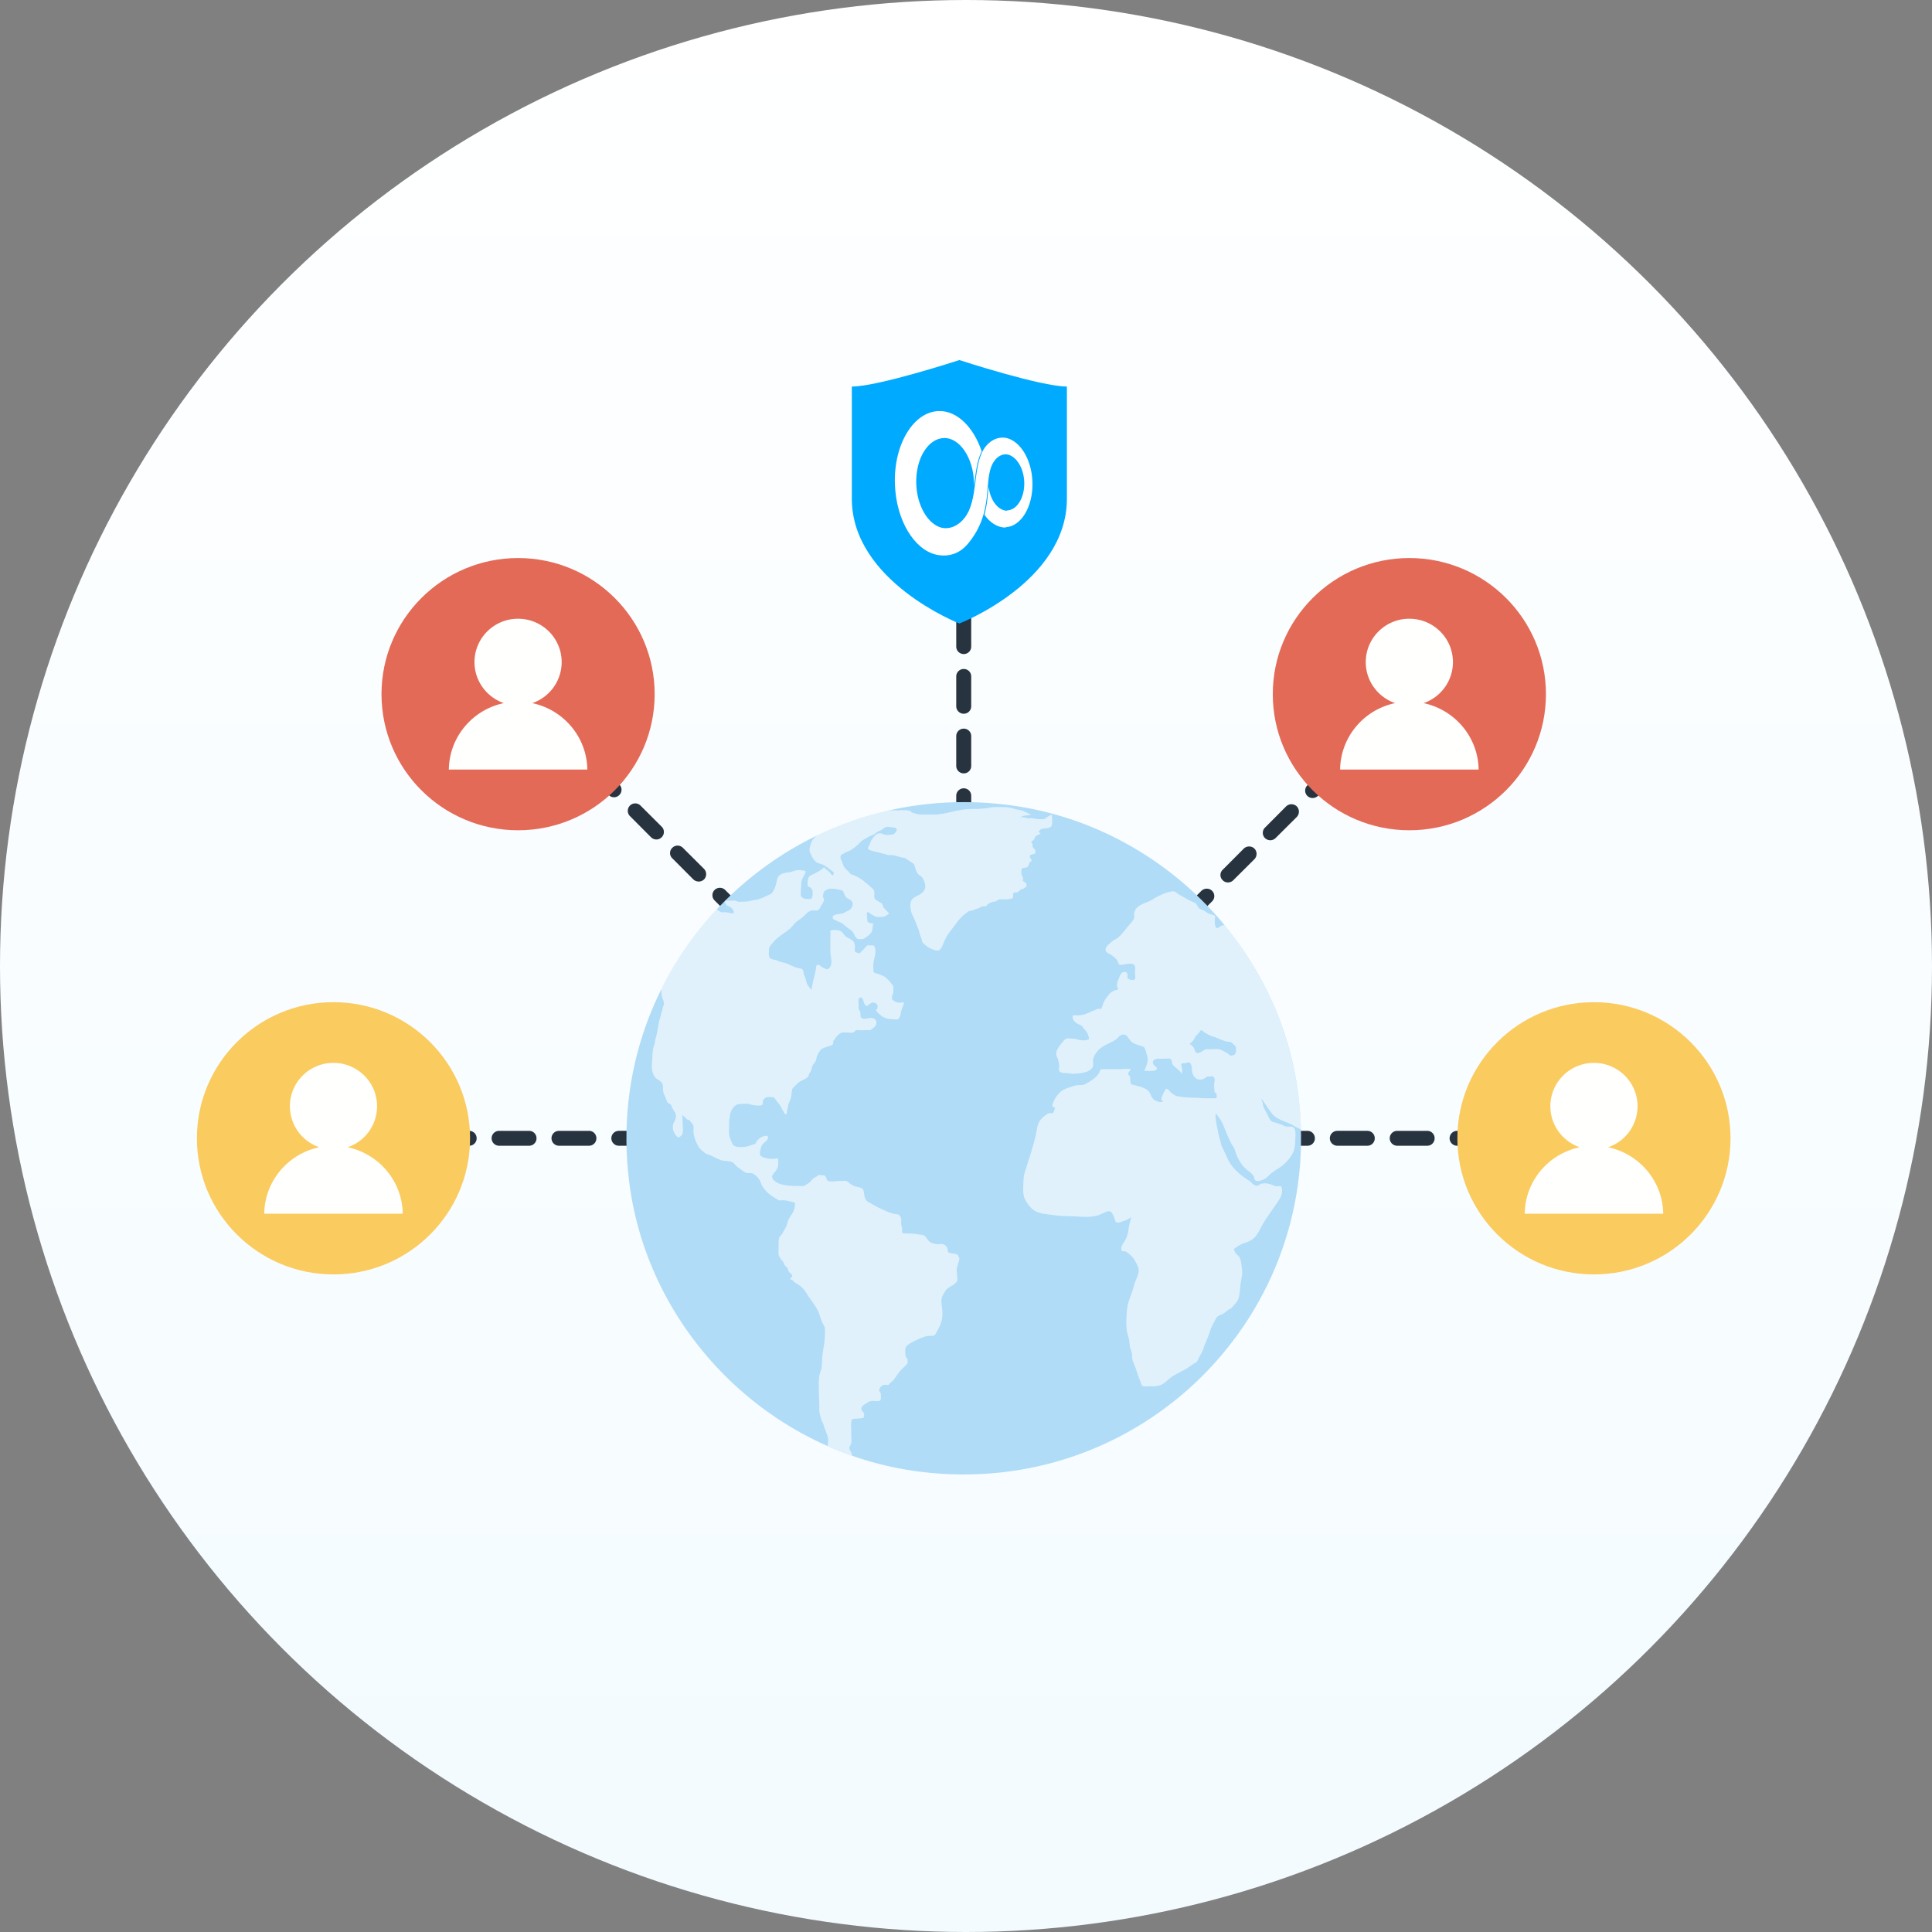 <svg width="220" height="220" version="1.1" xmlns="http://www.w3.org/2000/svg"><rect width="100%" height="100%" fill="#808080" stroke="none"/><defs><linearGradient x1="50%" y1="0%" x2="50%" y2="100%" id="linearGradient-1"><stop stop-color="#FFF" offset="0%"/><stop stop-color="#F3FBFF" offset="100%"/></linearGradient></defs><g id="Run-on-Startup-and-Kill-Switch" stroke="none" stroke-width="1" fill="none" fill-rule="evenodd"><circle id="Oval-79" fill="url(#linearGradient-1)" cx="110" cy="110" r="110"/><g id="Group-17" transform="translate(22 40)"><g id="Group-3" transform="translate(0 22)"><path d="M40.186 21.414a.818.818 0 010-1.19.847.847 0 011.21 0l2.3 2.293a.84.84 0 010 1.206.802.802 0 01-.597.257.8.8 0 01-.596-.257l-2.317-2.31" id="Fill-562" fill="#27333F"/><path d="M32.276 67.62a.842.842 0 01-.852.848h-3.41a.853.853 0 01-.85-.849.85.85 0 01.85-.848h3.41c.477 0 .852.372.852.848" id="Fill-563" fill="#27333F"/><path d="M39.094 67.62a.842.842 0 01-.852.848h-3.41a.853.853 0 01-.851-.849c0-.476.392-.848.852-.848h3.41a.84.84 0 01.85.848" id="Fill-564" fill="#27333F"/><path d="M45.06 66.77a.84.84 0 01.852.85.842.842 0 01-.852.848h-3.41a.854.854 0 01-.851-.849c0-.476.393-.848.851-.848h3.41" id="Fill-566" fill="#27333F"/><path d="M53.343 32.133a.838.838 0 010 1.206.823.823 0 01-.596.254.868.868 0 01-.614-.254l-2.403-2.412a.85.85 0 010-1.19.847.847 0 011.21 0l2.403 2.396" id="Fill-568" fill="#27333F"/><path d="M25.458 67.62a.842.842 0 01-.851.848h-3.274a.853.853 0 01-.851-.849c0-.476.391-.848.851-.848h3.274a.84.84 0 01.851.848" id="Fill-569" fill="#27333F"/><path d="M48.47 66.77h3.408c.478 0 .853.373.853.85a.843.843 0 01-.853.848h-3.409a.854.854 0 01-.853-.849c0-.476.393-.848.853-.848" id="Fill-570" fill="#27333F"/><path d="M54.554 35.734a.82.82 0 010-1.19.847.847 0 011.21 0l2.403 2.396a.87.87 0 010 1.206.918.918 0 01-.596.238.933.933 0 01-.614-.238l-2.403-2.412" id="Fill-573" fill="#27333F"/><path d="M58.695 68.468h-3.408a.854.854 0 01-.853-.849c0-.476.393-.848.853-.848h3.408c.478 0 .853.372.853.848a.843.843 0 01-.853.85" id="Fill-574" fill="#27333F"/><path d="M59.378 40.542a.84.84 0 010-1.206.857.857 0 011.193 0l2.42 2.412a.85.85 0 01-.612 1.444.862.862 0 01-.598-.255l-2.403-2.395" id="Fill-575" fill="#27333F"/><path d="M62.105 66.77h3.41c.476 0 .851.373.851.85a.842.842 0 01-.852.848h-3.41a.853.853 0 01-.85-.849.85.85 0 01.85-.848" id="Fill-576" fill="#27333F"/><path d="M67.815 87.477c.324.34.324.884 0 1.206l-2.42 2.413a.883.883 0 01-.597.238.92.92 0 01-.613-.238c-.324-.34-.324-.884 0-1.207l2.42-2.412a.877.877 0 011.21 0" id="Fill-577" fill="#27333F"/><path d="M73.184 67.62a.842.842 0 01-.852.848h-3.41a.853.853 0 01-.851-.849c0-.476.392-.848.852-.848h3.41a.84.84 0 01.85.848" id="Fill-578" fill="#27333F"/><path d="M72.622 82.688a.82.82 0 010 1.188l-2.403 2.412a.81.81 0 01-.598.238.846.846 0 01-.612-.238.87.87 0 010-1.206l2.42-2.394a.825.825 0 011.193 0" id="Fill-579" fill="#27333F"/><path d="M67.815 46.556a.848.848 0 01-1.21 1.188l-2.42-2.395a.87.87 0 010-1.206.875.875 0 011.21 0l2.42 2.413" id="Fill-581" fill="#27333F"/><path d="M69.009 50.156a.87.87 0 010-1.206c.34-.323.886-.323 1.21 0l2.403 2.395a.84.84 0 010 1.206.803.803 0 01-.597.255.825.825 0 01-.596-.255l-2.42-2.395" id="Fill-582" fill="#27333F"/><path d="M77.445 77.88a.84.84 0 010 1.206l-2.402 2.396a.864.864 0 01-.598.254.868.868 0 01-.612-.254.87.87 0 010-1.207l2.419-2.395a.825.825 0 011.193 0" id="Fill-583" fill="#27333F"/><path d="M44.907 26.136a.87.87 0 010-1.206c.34-.34.87-.34 1.21 0l2.402 2.395a.838.838 0 010 1.206.823.823 0 01-.596.255.798.798 0 01-.596-.255l-2.42-2.395" id="Fill-584" fill="#27333F"/><path d="M96.74 75.382a.85.85 0 01-.613 1.444.854.854 0 01-.596-.255l-2.404-2.395a.838.838 0 010-1.206.857.857 0 011.194 0l2.42 2.412" id="Fill-585" fill="#27333F"/><path d="M112.405 43.038a.84.84 0 010-1.206l2.404-2.395c.34-.323.886-.323 1.21 0a.84.84 0 010 1.206l-2.404 2.395a.865.865 0 01-.614.255.856.856 0 01-.596-.255" id="Fill-587" fill="#27333F"/><path d="M120.058 68.468h-3.409a.854.854 0 01-.853-.849c0-.476.394-.848.853-.848h3.409c.478 0 .853.372.853.848a.843.843 0 01-.853.85" id="Fill-588" fill="#27333F"/><path d="M82.27 73.072a.84.84 0 010 1.206l-2.405 2.396a.868.868 0 01-.612.255.86.86 0 01-.596-.255.838.838 0 010-1.206l2.419-2.396a.827.827 0 011.193 0" id="Fill-589" fill="#27333F"/><path d="M86.889 45.603v-3.397c0-.476.392-.849.851-.849a.84.84 0 01.852.85v3.396c0 .476-.374.85-.852.85a.853.853 0 01-.851-.85" id="Fill-590" fill="#27333F"/><path d="M86.889 25.219V21.82c0-.475.392-.849.851-.849.478 0 .852.374.852.849v3.398a.84.84 0 01-.852.849.852.852 0 01-.851-.85" id="Fill-591" fill="#27333F"/><path d="M86.889 38.808v-3.396c0-.477.392-.85.851-.85.478 0 .852.373.852.85v3.396c0 .477-.374.85-.852.85a.853.853 0 01-.851-.85" id="Fill-592" fill="#27333F"/><path d="M86.889 52.399V49c0-.475.392-.849.851-.849.478 0 .852.374.852.849v3.398a.842.842 0 01-.852.849.853.853 0 01-.851-.85" id="Fill-593" fill="#27333F"/><path d="M101.565 53.86a.85.85 0 010 1.19l-2.42 2.411a.89.89 0 01-1.212 0 .87.87 0 010-1.206l2.422-2.395a.844.844 0 011.21 0" id="Fill-594" fill="#27333F"/><path d="M88.592 89.77v3.398a.842.842 0 01-.852.85.853.853 0 01-.851-.85V89.77c0-.475.392-.848.851-.848.478 0 .852.373.852.848" id="Fill-595" fill="#27333F"/><path d="M106.37 84.98a.838.838 0 010 1.207.803.803 0 01-.595.255.806.806 0 01-.598-.255l-2.42-2.396a.87.87 0 010-1.206.847.847 0 011.21 0l2.404 2.396" id="Fill-596" fill="#27333F"/><path d="M86.889 59.194v-3.398c0-.475.392-.85.851-.85.478 0 .852.375.852.85v3.398a.842.842 0 01-.852.848.853.853 0 01-.851-.848" id="Fill-597" fill="#27333F"/><path d="M79.15 66.77a.84.84 0 01.852.85.842.842 0 01-.852.848h-3.41a.853.853 0 01-.851-.849c0-.476.391-.848.851-.848h3.41" id="Fill-598" fill="#27333F"/><path d="M88.592 82.976v3.398a.842.842 0 01-.852.849.853.853 0 01-.851-.85v-3.397c0-.475.392-.85.851-.85.478 0 .852.375.852.85" id="Fill-599" fill="#27333F"/><path d="M73.833 54.963a.87.87 0 010-1.206.847.847 0 011.21 0l2.402 2.396a.84.84 0 010 1.206.798.798 0 01-.596.255.801.801 0 01-.597-.255l-2.42-2.396" id="Fill-601" fill="#27333F"/><path d="M86.889 4.835V1.437c0-.476.392-.85.851-.85a.84.84 0 01.852.85v3.398a.842.842 0 01-.852.849.853.853 0 01-.851-.85" id="Fill-602" fill="#27333F"/><path d="M102.757 52.654a.87.87 0 010-1.206l2.42-2.396a.827.827 0 011.194 0 .818.818 0 010 1.19l-2.404 2.412a.86.86 0 01-.596.254.87.87 0 01-.614-.254" id="Fill-604" fill="#27333F"/><path d="M107.274 67.62a.842.842 0 01-.852.848h-3.41a.853.853 0 01-.851-.849c0-.476.392-.848.852-.848h3.41a.84.84 0 01.85.848" id="Fill-605" fill="#27333F"/><path d="M111.195 89.788a.84.84 0 010 1.206.833.833 0 01-.598.255.87.87 0 01-.612-.255l-2.404-2.412a.85.85 0 010-1.19c.34-.34.87-.34 1.21 0l2.404 2.396" id="Fill-606" fill="#27333F"/><path d="M78.657 59.754a.818.818 0 010-1.189.845.845 0 011.208 0l2.404 2.395a.84.84 0 010 1.207.825.825 0 01-.596.254.801.801 0 01-.597-.254l-2.42-2.413" id="Fill-607" fill="#27333F"/><path d="M92.785 68.468h-2.983l2.115 2.106a.87.87 0 010 1.207.924.924 0 01-.614.238.914.914 0 01-.596-.238l-2.115-2.123v3.125c0 .476-.374.85-.852.85a.853.853 0 01-.851-.85v-3.109l-2.2 2.192a.862.862 0 01-.612.255.828.828 0 01-.598-.255.82.82 0 010-1.19l2.2-2.208h-3.12a.854.854 0 01-.853-.849c0-.476.394-.848.853-.848h3.12l-2.2-2.209a.82.82 0 010-1.19.847.847 0 011.21 0l2.2 2.191V62.59c0-.475.392-.849.851-.849.478 0 .852.374.852.85v2.99l2.115-2.124a.877.877 0 011.21 0 .87.87 0 010 1.206l-2.131 2.108h3c.477 0 .852.372.852.848a.843.843 0 01-.853.85" id="Fill-608" fill="#27333F"/><path d="M107.581 47.846a.87.87 0 010-1.206l2.404-2.395a.847.847 0 011.21 0 .84.84 0 010 1.206l-2.404 2.395a.865.865 0 01-.614.255.856.856 0 01-.596-.255" id="Fill-610" fill="#27333F"/><path d="M113.24 66.77c.477 0 .852.373.852.85a.842.842 0 01-.852.848h-3.41a.853.853 0 01-.851-.849c0-.476.392-.848.851-.848h3.41" id="Fill-611" fill="#27333F"/><path d="M88.592 76.181v3.398a.842.842 0 01-.852.849.853.853 0 01-.851-.849v-3.398c0-.476.392-.849.851-.849a.84.84 0 01.852.849" id="Fill-612" fill="#27333F"/><path d="M88.592 96.566v3.397c0 .476-.374.85-.852.85a.853.853 0 01-.851-.85v-3.397c0-.476.392-.85.851-.85.478 0 .852.374.852.85" id="Fill-614" fill="#27333F"/><path d="M101.565 80.19a.85.85 0 01-.614 1.444.823.823 0 01-.596-.255l-2.422-2.395a.87.87 0 010-1.206c.342-.323.887-.323 1.212 0l2.42 2.412" id="Fill-615" fill="#27333F"/><path d="M86.889 18.424v-3.398c0-.475.392-.849.851-.849.478 0 .852.374.852.85v3.397a.842.842 0 01-.852.849.853.853 0 01-.851-.849" id="Fill-616" fill="#27333F"/><path d="M86.889 32.014v-3.397c0-.476.392-.85.851-.85.478 0 .852.374.852.85v3.397c0 .476-.374.85-.852.85a.853.853 0 01-.851-.85" id="Fill-617" fill="#27333F"/><path d="M86.889 11.63v-3.4c0-.475.392-.848.851-.848.478 0 .852.373.852.848v3.398a.842.842 0 01-.852.85.853.853 0 01-.851-.85" id="Fill-619" fill="#27333F"/><path d="M93.127 62.268a.838.838 0 010-1.206l2.404-2.413a.877.877 0 011.21 0c.324.341.324.884 0 1.207l-2.42 2.412a.883.883 0 01-.598.238.85.85 0 01-.596-.238" id="Fill-620" fill="#27333F"/><path d="M96.195 66.77h3.41c.476 0 .851.373.851.85a.842.842 0 01-.852.848h-3.41a.853.853 0 01-.85-.849.85.85 0 01.85-.848" id="Fill-621" fill="#27333F"/><path d="M126.875 28.634a.84.84 0 010-1.207l2.404-2.412c.324-.322.87-.322 1.21 0 .324.34.324.884 0 1.206l-2.42 2.413a.888.888 0 01-.596.238.858.858 0 01-.598-.238" id="Fill-624" fill="#27333F"/><path d="M141.364 67.62a.842.842 0 01-.852.848h-3.41a.853.853 0 01-.851-.849c0-.476.392-.848.852-.848h3.41a.84.84 0 01.851.848" id="Fill-626" fill="#27333F"/><path d="M122.053 33.441a.838.838 0 010-1.206l2.402-2.412a.877.877 0 011.21 0 .868.868 0 010 1.206l-2.42 2.412a.853.853 0 01-.596.238.855.855 0 01-.596-.238" id="Fill-627" fill="#27333F"/><path d="M148.182 67.62a.842.842 0 01-.852.848h-3.41a.853.853 0 01-.851-.849c0-.476.392-.848.851-.848h3.41c.477 0 .852.372.852.848" id="Fill-628" fill="#27333F"/><path d="M130.285 66.77h3.408c.478 0 .853.373.853.85a.843.843 0 01-.853.848h-3.408a.854.854 0 01-.853-.849c0-.476.393-.848.853-.848" id="Fill-630" fill="#27333F"/><path d="M135.296 20.224a.82.82 0 010 1.19l-2.403 2.412a.836.836 0 01-.596.238.848.848 0 01-.614-.238.87.87 0 010-1.206l2.42-2.396a.827.827 0 011.193 0" id="Fill-631" fill="#27333F"/><path d="M155 67.62a.842.842 0 01-.852.848h-3.41a.854.854 0 01-.852-.849c0-.476.394-.848.852-.848h3.41a.84.84 0 01.851.848" id="Fill-632" fill="#27333F"/><path d="M120.843 34.63a.87.87 0 010 1.207l-2.404 2.394a.865.865 0 01-.614.255.827.827 0 01-.596-.255.817.817 0 010-1.188l2.402-2.412a.877.877 0 011.212 0" id="Fill-633" fill="#27333F"/><path d="M126.875 66.77c.478 0 .853.373.853.85a.843.843 0 01-.853.848h-3.408a.854.854 0 01-.853-.849c0-.476.393-.848.853-.848h3.408" id="Fill-634" fill="#27333F"/><path d="M125.839 62.626c3.18 25.054-17.965 46.127-43.104 42.958-17.118-2.158-30.937-15.938-33.089-33C46.49 47.55 67.607 26.503 92.728 29.65c17.12 2.144 30.946 15.917 33.11 32.977" id="Fill-635" fill="#B0DCF7"/><path d="M94.897 38.936l-.012-.248c-.076-.234-.364-.272-.453-.474.07-.132.117-.119.054-.285-.047-.127-.138-.237-.164-.373-.028-.14-.016-.305-.01-.447l.02-.164c.11-.179.528-.094.691-.239l.165-.334.073-.217.136-.025.07-.151c-.007-.149-.175-.246-.203-.4l.057-.252.165-.01.433-.16-.02-.34c-.092-.177-.316-.266-.322-.473l-.022-.283-.101-.095c-.092-.16.208-.246.294-.371.076-.117.082-.265.193-.369.147-.142.391-.198.569-.319-.117-.063-.232-.132-.2-.298l.209-.164c.186-.08.344-.13.547-.12a.687.687 0 00.565-.212l-.104.105c.189-.057.237-.146.262-.338a4.22 4.22 0 00-.032-1.158c-.082.123-.199.132-.316.202-.234.145-.385.337-.68.361-.18.013-.366-.011-.546-.009-.205.004-.367-.069-.569-.097-.199-.028-.391.009-.588-.004-.195-.015-.375-.104-.574-.117a3.341 3.341 0 00-.303 0l.318-.144c.16-.044.335-.048.5-.076l.498-.071c-.366-.073-.697-.332-1.054-.445-.18-.06-.358-.082-.541-.12-.297-.056-.585-.164-.882-.223-.414-.08-.844-.073-1.264-.077-.3-.002-.59-.009-.885.041-.675.114-1.324.183-2.013.177a8.645 8.645 0 00-1.868.19c-.82.163-1.662.425-2.506.44-.483.01-.97.006-1.453.006-.294-.002-.576-.021-.857-.132-.11-.044-.461-.088-.448-.243-.455-.192-.99-.104-1.474-.104-.34 0-.685-.021-1.026.004h-.007c-2.9.655-5.68 1.638-8.286 2.907l-.063.082c-.092.11-.253.26-.339.39-.11.168-.18.414-.256.602-.065.173-.084.33-.088.517-.003.22.082.35.174.548.11.24.224.462.401.66.174.2.323.287.582.354.382.097.644.259.955.497.138.116.284.224.435.325l.197.158c.052.131-.035.364-.2.352-.146-.201-.309-.425-.518-.57l-.158-.101-.215-.242c-.12.082-.212.19-.329.274a3.44 3.44 0 01-.455.28c-.214.113-.426.224-.648.328-.211.1-.316.18-.38.403a1.947 1.947 0 00-.024.907c.306.082.48.202.524.539.022.205.057.787-.218.865-.13.039-.36.007-.49.004a.716.716 0 01-.562-.259c-.108-.119-.07-.213-.07-.381 0-.28.013-.548.042-.829.015-.147-.007-.304.022-.453.034-.214.142-.45.244-.639.059-.11.34-.532.201-.642l-.338-.045a3.042 3.042 0 00-.582-.018c-.294.022-.578.182-.872.23-.246.037-.476.053-.71.126-.497.153-.643.403-.743.885-.08.355-.177.724-.354 1.052-.072.132-.187.328-.323.406-.151.084-.331.145-.487.224-.368.186-.727.355-1.134.434-.225.04-.459.066-.68.125-.303.086-.584.099-.9.095-.178-.002-.436.051-.6-.013l-.19-.082c-.152-.043-.354-.011-.512-.011-.161 0-.326.002-.49 0-.154-.004-.243-.045-.224.125a.635.635 0 00.312.464c.127.072.247.088.361.185.196.167.364.365.323.637-.147.075-.459-.02-.601-.045-.152-.03-.269-.056-.42-.054l-.232.02a1.05 1.05 0 01-.58-.281l-.098-.072a38.195 38.195 0 00-6.316 9.1c.004.286.01.576.078.846.084.366.35.716.16 1.043-.08.145-.08.322-.13.475-.069.212-.12.416-.167.634-.063.257-.174.51-.22.77-.048.266-.083.527-.137.792-.06.298-.101.62-.199.91-.051.154-.08.28-.098.44-.038.303-.161.596-.218.898a5.858 5.858 0 00-.095 1.008c-.006.268-.044.533-.054.798-.009.252-.009.503.06.746.074.257.174.544.37.736.202.196.468.28.66.5.184.212.187.468.178.738-.02.432.236.82.375 1.22.064.185.07.301.229.403l.252.142c.114.106.136.302.209.434.063.116.135.224.193.343l.182.271.039.24a1.55 1.55 0 01-.133.608c-.08.157-.17.233-.192.4-.036.232-.041.54.043.758.076.184.351.706.557.712l.18-.06.151-.138c.19-.214.19-.416.184-.68-.013-.571-.054-1.138-.057-1.708l.066.095c.114.12.246.224.357.347l.108.11.154.024c.12.035.117.058.216.183.126.167.318.35.363.564.038.183-.006.394-.004.58.016.545.273 1.281.582 1.72-.04.12.499.554.55.6.219.212.342.253.626.35.5.173.944.486 1.454.634.306.087.637.044.95.128.146.032.282.082.408.158l.203.25c.186.22.427.349.654.515.218.158.398.332.67.39.218.048.455-.036.657.061.307.149.63.485.794.778.089.158.132.33.21.488.383.756.99 1.222 1.714 1.629a.998.998 0 00.351.173 2.66 2.66 0 01.4-.022c.427.002.782.142 1.187.223l.123.025c.028.196.024.395-.01.59a1.853 1.853 0 01-.278.661c-.073.117-.145.223-.214.343-.102.16-.19.33-.264.505-.047.153-.093.308-.138.462-.07.196-.165.381-.275.558-.12.195-.234.447-.39.62-.106.12-.195.168-.22.347a4.176 4.176 0 00-.05.68c.002.17 0 .34 0 .51 0 .214-.046.473.008.683.045.183.187.381.282.543.069.116.18.175.253.29.082.122.08.273.18.386l.224.233c.083.08.11.105.146.234.04.151.054.261.183.359l.148.079.12.255c.105.242-.224.138-.227.4.152.075.25.088.38.217.142.138.242.23.42.33.205.117.404.259.575.425.297.293.511.684.745 1.027.361.526.775 1.053 1.054 1.633.223.466.31.99.562 1.445.091.17.18.29.208.488.048.356.016.74-.004 1.096-.047.897-.299 1.786-.312 2.686-.004.187 0 .338-.028.517-.01.177-.041.35-.092.516a4.418 4.418 0 00-.2.69c-.082.517-.04 1.046-.043 1.569 0 .662.067 1.322.054 1.987-.007.243-.013.482.056.715.07.246.117.507.206.747.056.148.142.276.199.421l.123.426c.072.167.139.333.202.507.089.242.196.497.222.76.022.242-.023.522-.06.787.92.408 1.861.777 2.818 1.111l-.009-.034-.108-.28a1.94 1.94 0 00-.199-.413l-.034-.177c.012-.179.18-.302.212-.491.063-.359.006-.766.006-1.13 0-.215-.004-.43-.004-.643 0-.136-.047-.781.082-.941l.175-.086c.332-.028.673-.031 1-.089.15-.024.163-.056.197-.2l.026-.285c-.06-.2-.281-.317-.326-.548-.06-.305.417-.548.625-.689.175-.12.33-.202.539-.226.284-.032.613.059.887-.02.2-.057.174-.192.176-.372 0-.154.017-.359-.04-.516l-.136-.23c-.05-.204.083-.406.224-.536a.644.644 0 01.304-.164c.152-.03.417.06.546-.015l.104-.138c.121-.13.273-.233.392-.356.147-.149.25-.3.364-.466.151-.22.3-.438.474-.643.164-.192.354-.343.528-.526.117-.12.262-.248.294-.423l-.032-.4-.132-.144c-.098-.123-.098-.274-.104-.422-.017-.35-.067-.736.246-.98.375-.293.875-.528 1.312-.72a4.89 4.89 0 01.84-.31c.202-.05.405-.034.61-.031.423.004.499-.362.676-.68.208-.369.392-.766.478-1.182.076-.356.07-.723.041-1.085-.032-.449-.153-.886-.067-1.333.06-.322.288-.592.442-.876.08-.151.24-.261.386-.356.116-.078.224-.154.354-.207.154-.067.237-.173.36-.285.11-.1.19-.128.227-.276.048-.192-.009-.51-.018-.712a4.887 4.887 0 00-.054-.563l.013-.004c.003-.201.123-.425.154-.63.039-.233.193-.462.134-.695l-.175-.338c-.097-.078-.264-.11-.385-.136-.186-.037-.58-.028-.717-.195l-.06-.368c-.05-.268-.351-.523-.63-.544l-.334.021c-.396.007-.699-.047-1.04-.26-.304-.19-.36-.572-.698-.74-.156-.074-.338-.071-.502-.093-.171-.022-.342-.054-.516-.078-.322-.048-.644-.041-.97-.039l-.417-.043c-.117-.14-.041-.41-.058-.574l-.082-.306c-.037-.175-.024-.356-.022-.535.004-.207-.015-.362-.139-.535-.132-.183-.246-.201-.458-.22-.492-.052-1.005-.293-1.45-.492-.389-.177-.787-.35-1.15-.58-.234-.147-.576-.257-.76-.472-.212-.249-.24-.598-.293-.907-.036-.207-.038-.369-.23-.475l-.226-.111c-.158-.044-.325-.048-.49-.104a2.671 2.671 0 01-.505-.236c-.19-.116-.364-.346-.58-.394-.191-.043-.434 0-.63-.002-.37 0-.73.06-1.103.056l-.326-.054c-.18-.113-.173-.41-.312-.557-.093-.098-.203-.073-.323-.086-.17-.018-.28-.043-.454-.04l-.216.191c-.195.089-.325.155-.477.31l-.218.255c-.154.164-.388.277-.572.403-.196.135-.357.1-.597.1-.383 0-.756 0-1.135-.037-.603-.056-1.268-.132-1.754-.532-.18-.152-.256-.227-.297-.475-.028-.184 0-.105.088-.237l.092-.189.142-.133c.13-.16.273-.39.33-.591.084-.302-.007-.63.05-.943a1.43 1.43 0 00-.465.039 3.114 3.114 0 01-1.179-.149c-.16-.062-.414-.157-.442-.362-.035-.261.044-.544.117-.79.07-.237.18-.384.376-.545.129-.107.263-.208.347-.356.076-.132.13-.352-.043-.432l-.327.048c-.23.06-.448.164-.621.33l-.266.278-.035.135c-.063.141-.193.214-.39.22-.439.183-.824.29-1.294.275a1.864 1.864 0 01-.788-.114.91.91 0 01-.294-.421c-.135-.294-.268-.606-.3-.93-.034-.343 0-.71 0-1.055 0-.271-.012-.526.055-.791.05-.208.047-.428.12-.63.161-.453.527-.96 1.055-.957.353.003.752-.066 1.096.01.127.028.231.088.364.113.136.022.272.035.41.04.18.006.572.077.702-.11.086-.126.016-.292.05-.425.045-.177.288-.362.456-.41.145-.011.29-.015.436-.009l.329.032.13.126c.186.274.417.517.597.793.145.22.246.467.392.693.078.123.113.328.287.306l.107-.104v-.189c.013-.145.067-.283.089-.429.038-.233.06-.419.17-.632.197-.39.238-.702.282-1.128l.05-.35c.06-.145.216-.257.316-.371.181-.199.398-.41.632-.542.281-.161.61-.271.841-.507.107-.11.072-.144.126-.284.045-.12.13-.233.197-.343a.921.921 0 00.123-.371 1.1 1.1 0 01.196-.447c.107-.155.237-.285.285-.466.05-.192.082-.373.158-.559.07-.166.182-.302.27-.462.156-.284.522-.375.804-.482.18-.072.657-.152.723-.356l.013-.318.095-.11c.143-.215.26-.375.448-.558.134-.13.269-.23.452-.274.193-.048.418-.013.617-.013.195 0 .57.076.73-.046.104-.08.142-.193.294-.222.148-.024.335.007.487.007.381 0 .701-.037 1.08 0 .25-.205.648-.387.695-.725.035-.276-.013-.462-.266-.594-.394-.211-.77.053-1.19.015a.387.387 0 01-.336-.3c-.022-.122.013-.26-.015-.383-.032-.142-.13-.261-.171-.4-.057-.196-.035-.4-.035-.601 0-.146-.05-.524.054-.669l.132-.088.111.01.155.136c.11.19.117.45.247.626.054.075.152.237.271.198l.228-.176c.142-.102.285-.22.468-.201.243.021.477.138.505.393l-.03.29c-.074.1-.159.016-.137.18.022.172.275.364.392.478.411.393.875.536 1.438.551.162.004.553.075.695-.013l.151-.25c.086-.181.102-.238.124-.423.047-.432.307-.813.37-1.245l-.148.026a2.632 2.632 0 01-.352.025c-.265.003-.436-.069-.657-.21l-.215-.174v-.35c.025-.16.123-.292.149-.447l.003-.334c0-.139.029-.287-.034-.409l-.235-.312c-.215-.268-.52-.617-.834-.781a4.083 4.083 0 00-.881-.328c-.232-.06-.282-.117-.286-.371-.002-.28-.034-.615.017-.891.098-.568.366-1.198.107-1.774-.05-.114-.072-.135-.224-.144l-.231.005-.3-.012c-.165.053-.3.264-.408.38-.13.149-.279.274-.411.417-.091.094-.117.122-.256.1l-.329-.122c-.151-.12-.056-.498-.066-.665-.012-.221-.072-.476-.246-.623a2.094 2.094 0 00-.415-.265c-.275-.136-.487-.278-.66-.542-.173-.265-.379-.371-.717-.403-.25-.022-.575-.056-.783.09.04.13.028.266.028.402v.998c0 .311 0 .624-.004.935-.006.479.177.932.104 1.417-.035.214-.224.617-.515.595-.129-.008-.332-.129-.448-.183-.196-.087-.377-.364-.622-.315l-.134.143c-.02.185-.041.37-.07.554-.036.166-.075.334-.112.5-.089.376-.193.732-.257 1.113l-.107.557c-.13-.192-.294-.356-.42-.554-.16-.242-.164-.514-.263-.779-.044-.125-.11-.242-.154-.367-.067-.183-.039-.464-.158-.615-.128-.161-.472-.155-.645-.207-.373-.114-.706-.297-1.065-.444a3.482 3.482 0 00-.702-.199c-.184-.038-.338-.13-.509-.198-.233-.089-.493-.08-.711-.205-.26-.155-.215-.514-.215-.781.003-.274.013-.485.184-.706a5.64 5.64 0 01.448-.539c.512-.522 1.132-.872 1.695-1.332a4.36 4.36 0 00.571-.6c.171-.203.367-.342.581-.486.238-.158.45-.34.645-.542.238-.243.487-.466.835-.504.176-.016.487.06.641-.03.158-.093.221-.27.3-.42.14-.262.395-.523.376-.838-.01-.142-.044-.067-.104-.167l-.003-.237c.02-.17.05-.346.152-.491l.201-.136c.128-.05.234-.119.377-.145a2.455 2.455 0 01.851.054c.211.039.422.086.631.145.11.088.167.325.225.454.107.246.193.361.449.495.214.11.233.097.376.263.135.158.139.363.076.565a.892.892 0 01-.415.488 4.779 4.779 0 01-.407.198l-.262.145c-.28.099-1.385.032-1.117.58.048.097.06.104.177.147.21.08.399.202.608.28.35.127.591.442.894.647.282.192.58.378.71.693.087.198.245.539.494.573a1.8 1.8 0 00.518-.016c.151-.037.332-.173.45-.255.198-.132.34-.27.486-.453.163-.212.135-.382.17-.63.019-.151.07-.287.032-.442-.202.02-.572-.043-.623-.27-.028-.12-.028-.309-.044-.429-.02-.166-.038-.397-.004-.566.203-.03.327.113.47.233l.185.097.282.154c.22.101.527.051.767.051.31-.004.569-.208.82-.375l-.267-.3-.164-.175c-.098-.101-.212-.19-.266-.325l-.041-.188-.044-.12-.145-.098a7.676 7.676 0 00-.55-.328c-.383-.205-.11-.768-.26-1.111-.081-.187-.352-.353-.495-.496-.186-.185-.392-.339-.595-.507a4.787 4.787 0 00-1.04-.647c-.179-.08-.406-.134-.57-.246l-.146-.192c-.143-.164-.322-.29-.465-.464-.212-.265-.225-.589-.398-.87-.104-.17-.158-.472.009-.638l.224-.123a3.45 3.45 0 01.39-.211c.141-.067.29-.101.426-.177a4.76 4.76 0 001.061-.865c.247-.274.602-.432.914-.621.19-.117.379-.177.578-.268.149-.069.275-.173.405-.267.203-.152.432-.184.629-.337.123-.101.265-.215.42-.272.2-.073.452.003.658.026.154.015.398.013.527.117.164.129-.016.41-.12.52-.16.166-.313.198-.53.207-.26.013-.567.062-.807-.06-.25-.132-.518-.164-.76 0-.247.167-.479.457-.617.718-.08.148-.115.308-.187.457-.06.119-.23.403-.162.535l.368.164c.247.07.496.125.749.183.13.03.255.082.385.106.136.026.265.058.405.098.139.04.281.111.426.117.215.006.42-.025.632.029.3.078.594.176.897.242.234.05.3.025.49.166.272.205.56.366.839.558l.104.211c.06.322.177.687.388.942.11.133.263.198.385.314.13.123.216.294.285.455.12.277.212.673.085.967-.215.494-.691.645-1.119.897-.353.211-.515.475-.515.882 0 .447.064.835.266 1.23.234.462.404.937.59 1.415.083.212.159.395.2.615.038.198.127.365.19.554l.078.312c.045.16.146.254.269.362.199.18.39.33.632.444.281.13.604.293.924.274.227-.013.422-.362.495-.545.209-.507.399-.991.734-1.436.243-.327.483-.655.739-.967.11-.132.183-.283.296-.42.108-.128.223-.248.336-.373.162-.17.332-.347.537-.467.177-.104.304-.302.508-.315.323-.022.591-.208.898-.27.14-.029.206-.104.325-.168l.254-.074c.136-.032.233.011.373-.013.07-.199.313-.338.492-.414l.269-.093.27-.026c.126-.05.21-.161.347-.207.158-.058.322-.051.486-.048.15.003.297.006.446.003.139-.003.256-.041.388-.056.14-.02.273-.007.348-.164v-.306l.07-.252.244-.01a.371.371 0 00.318-.112 2.53 2.53 0 01.338-.274l.145.002.424-.302" id="Fill-636" fill="#FFF" opacity=".611"/><path d="M118.738 57.746a.47.47 0 01-.294.416c-.182.065-.362.071-.496-.067-.23-.242-.569-.358-.86-.517-.318-.173-.716-.097-1.067-.097h-.367l-.319-.007c-.173.045-.36.199-.521.284-.25.132-.524.283-.702-.012-.07-.114-.086-.26-.142-.382-.104-.214-.336-.362-.51-.52l.203-.134.224-.25c.13-.142.158-.328.273-.479.139-.119.262-.252.375-.397.089-.123.184-.245.285-.362l-.045.088.177.076.14.146.345.186c.223.16.511.263.78.343.331.094.638.257.963.38.155.058.39.14.54.17.137.028.308 0 .431.051.117.05.24.192.338.28.18.158.269.243.271.467l-.022.337zm5.879 8.547c-.313 0-.547-.186-.835-.277-.243-.075-.464-.17-.717-.226-.487-.108-.565-.54-.777-.945-.158-.302-.348-.621-.455-.938l-.03-.257c-.037-.185-.173-.336-.157-.537.439.591.82 1.228 1.287 1.797.252.309.609.464.963.64.461.227.948.33 1.388.618.275.179.575.3.86.463a38.029 38.029 0 00-8.69-23.279l-.086-.004c-.273.017-.38.114-.576.256-.57.422-.484-.955-.405-1.283-.205-.194-.582-.194-.837-.33-.19-.104-.348-.248-.544-.337-.212-.097-.395-.12-.547-.318-.113-.148-.16-.33-.303-.456-.174-.155-.459-.215-.657-.325-.402-.217-.815-.45-1.211-.68-.247-.142-.423-.365-.714-.388-.461.06-.9.192-1.32.397-.159.075-.32.148-.478.224-.332.164-.623.403-.967.541-.184.076-.366.145-.55.227-.515.233-.986.476-1.1 1.096-.04.23.048.388-.032.627a3.315 3.315 0 01-.435.602c-.231.27-.456.544-.677.822-.271.318-.578.714-.966.917-.235.123-.393.214-.589.406-.201.198-.483.388-.55.673-.079.34.146.442.418.595.312.177.553.356.793.63.132.149.177.246.244.423.056.147-.007.153.173.192.215.043.453-.045.667-.073.319-.046.938-.138 1.033.243.058.218-.003.498 0 .721 0 .19.12.684-.057.803-.158.107-.66-.005-.761-.145-.089-.13-.022-.22-.029-.367-.015-.259-.101-.36-.354-.363-.407-.004-.553.538-.672.85-.13.255-.188.52-.168.8.08.1.114.217.104.344-.171.082-.338.069-.51.16a1.78 1.78 0 00-.527.438 5.057 5.057 0 00-.509.715c-.16.29-.214.596-.35.888-.177.021-.313-.029-.493.028l-.291.152c-.16.046-.312.11-.455.195-.49.214-.967.381-1.495.381-.176 0-.417-.085-.524.07-.026.295.088.532.337.718.19.157.403.267.632.333.124.123.232.256.323.403.136.14.256.293.357.457.093.186.218.516.215.731-.388.195-1.001.138-1.41.009-.284-.09-.537-.06-.82-.104-.403-.062-.604.19-.842.482-.262.319-.66.828-.67 1.266-.006.19.096.353.165.52.104.258.139.522.174.796.025.177-.06.514.021.656.158.284.8.196 1.065.25.225.045.44.052.671.045.61-.018 1.524-.11 1.962-.595.298-.326.032-.792.183-1.193.24-.633.665-1.064 1.243-1.405l.24-.129c.405-.205.86-.38 1.197-.667l.206-.224.145-.117c.203-.11.459-.196.673-.043.269.185.383.522.623.733l.003.003.045.038.043.031c.273.19.617.284.933.388l.392.136c.158.169.3.764.363.963.06.195.09.36.072.558-.015.217-.11.554-.233.835a1.64 1.64 0 01-.183.336c.165.028 1.5.16 1.466-.243-.01-.113-.186-.25-.303-.361l-.091-.101c-.156-.284-.033-.482.186-.583l.217-.069a2.89 2.89 0 01.383.007l.237-.004c.256 0 .512-.01.767-.026.393.082.244.426.415.722.048.082.345.309.613.55.193.177.37.363.436.508.023-.195.025-.393.012-.596l-.019-.106c-.037-.15-.11-.372-.072-.444l.15-.101.195.004a.554.554 0 00.366-.082l.07-.007c.414-.022.414.665.442.96.057.505.316.863.68.971h.002c.203.059.437.037.686-.086h.007l.173-.104a.33.33 0 01.294-.129c.162.01.316-.006.472-.043a.48.48 0 01.262.41v.002a.826.826 0 01-.054.321c-.022.378-.006.753.05 1.124.231-.002.257.32.231.533v.003l-.021.114-.282.012h-.004l-.065-.004c-.45-.002-.9.02-1.346-.017-.481-.041-.946-.045-1.426-.064a8.408 8.408 0 01-.79-.07l-.412-.056c-.344-.047-.587-.205-.84-.429-.113-.1-.218-.264-.347-.365l-.228-.088c-.215.325-.38.64-.49.996v.003l-.078.289c.1 0 .199.035.214.151l-.164.073c-.197.041-.452-.038-.658-.145l-.006-.004-.25-.157-.199-.246-.002-.002c-.093-.17-.14-.356-.253-.53-.294-.452-.866-.598-1.357-.733l-.063-.019c-.158-.045-.318-.088-.476-.132-.14.018-.21-.032-.212-.146-.143-.192-.039-.582-.146-.822l-.173-.217c-.054-.198.23-.44.34-.564l-.015-.002a3.559 3.559 0 00-1.037-.02c-.657.003-1.318.003-1.974-.002-.573.011-.415-.004-.62.4-.282.556-.993.988-1.527 1.266a.968.968 0 01-.322.129c-.354.047-.629-.004-.996.11-.45.136-.998.293-1.394.563-.476.326-.925.995-1.061 1.553-.089.376.013.242.25.335a1.088 1.088 0 01-.137.513c-.05.151-.145.198-.284.14l-.25.005a2.62 2.62 0 00-.96.774c-.348.453-.379.904-.478 1.437-.126.67-.321 1.31-.509 1.965-.176.636-.403 1.256-.59 1.892-.105.36-.252.731-.317 1.103-.04.397-.063.797-.069 1.2-.03.416.004.825.104 1.229.216.535.649 1.133 1.116 1.46.613.43 1.583.445 2.297.555.686.107 1.369.1 2.061.127.97.034 1.912.172 2.864-.089.4-.114.749-.34 1.143-.466.428-.136.636.34.755.68l.2.554c.274.06.543.02.806-.116.357-.095.67-.255.944-.488-.069.352-.173.665-.24 1.023-.063.334-.076.681-.186 1.005-.072.214-.136.434-.253.626-.18.304-.515.681-.442 1.062.037.198.113.183.288.193.23.009.258.034.44.182.287.23.551.429.735.756.2.363.546.881.511 1.308-.047.604-.403 1.096-.54 1.672-.217.904-.689 1.751-.783 2.68-.08.75-.117 1.609-.038 2.368.045.412.234.8.287 1.216.039.268.039.544.102.81.05.204.154.396.193.608.06.334 0 .623.132.953.158.385.313.75.433 1.15.136.445.313.885.478 1.32l.1.261c.175.177.642.098.838.098.612-.007 1.11.028 1.631-.337.344-.24.626-.545.977-.775.485-.32 1.01-.541 1.52-.834.29-.164.53-.365.809-.552.151-.097.368-.192.496-.327.097-.107.132-.277.205-.403.12-.192.212-.394.323-.593.151-.27.217-.576.337-.859.143-.331.278-.664.411-.999.117-.289.2-.588.31-.88.148-.392.383-.792.58-1.167.184-.34.485-.368.808-.548.233-.129.407-.306.621-.454.158-.11.28-.122.405-.27.212-.249.522-.54.651-.835.262-.59.234-1.342.336-1.972.06-.371.145-.73.167-1.105a6.227 6.227 0 00-.102-1.005 2.089 2.089 0 00-.208-.787c-.12-.18-.331-.3-.455-.48-.097-.141-.117-.305-.196-.456.484-.322.655-.485 1.205-.677.327-.117.643-.233.931-.44.608-.432.894-1.295 1.274-1.9.496-.79 1.055-1.55 1.574-2.327.171-.252.373-.558.458-.854.054-.199.101-.779-.06-.923-.101-.091-.382-.003-.515-.013-.272-.018-.5-.201-.774-.264-.336-.08-.717-.13-1.05 0l-.284.173c-.446.13-.727-.39-1.062-.592-.95-.583-1.864-1.364-2.358-2.385-.205-.425-.388-.859-.603-1.281a2.232 2.232 0 01-.206-.555c-.098-.472-.271-.913-.344-1.395-.1-.652-.319-1.364-.24-2.025.28.359.566.734.761 1.146.273.576.487 1.182.747 1.765.145.327.31.617.502.919.167.267.227.567.335.856.247.646.641 1.258 1.157 1.702.262.227.695.494.84.822.075.18.013.337.21.46.28.175 1.01-.143 1.218-.322.197-.17.368-.365.576-.529.3-.243.625-.441.948-.649.54-.356.954-.804 1.305-1.339.335-.507.455-1.027.448-1.622-.006-.421.14-1.187-.134-1.527-.182-.22-.498-.154-.734-.158z" id="Fill-637" fill="#FFF" opacity=".611"/><path id="Fill-638" fill="#E7EAEA" d="M112.598 60.309l-.035.226.035-.226"/><path d="M122.934 17.045c0-8.56 6.963-15.5 15.552-15.5 8.59 0 15.553 6.94 15.553 15.5 0 8.56-6.963 15.499-15.553 15.499-8.589 0-15.552-6.938-15.552-15.499" id="Fill-643" fill="#E36A57"/><path d="M146.373 25.632H130.6c.054-3.742 2.731-6.831 6.268-7.566-1.94-.667-3.347-2.505-3.347-4.668 0-2.736 2.227-4.941 4.958-4.941 2.744 0 4.97 2.205 4.97 4.94a4.944 4.944 0 01-3.345 4.669c3.537.749 6.214 3.838 6.268 7.566" id="Fill-644" fill="#FFFFFE"/><path d="M143.954 67.62c0-8.56 6.963-15.5 15.552-15.5 8.59 0 15.552 6.94 15.552 15.5 0 8.56-6.963 15.5-15.552 15.5-8.59 0-15.552-6.94-15.552-15.5" id="Fill-647" fill="#FACB5F"/><path d="M167.393 76.207H151.62c.055-3.743 2.73-6.832 6.267-7.567-1.938-.667-3.345-2.504-3.345-4.668 0-2.735 2.226-4.94 4.958-4.94 2.744 0 4.97 2.205 4.97 4.94a4.944 4.944 0 01-3.345 4.668c3.536.749 6.212 3.838 6.268 7.567" id="Fill-648" fill="#FFFFFE"/><path d="M.423 67.62c0-8.56 6.963-15.5 15.552-15.5 8.59 0 15.552 6.94 15.552 15.5 0 8.56-6.963 15.5-15.552 15.5-8.59 0-15.552-6.94-15.552-15.5" id="Fill-649" fill="#FACB5F"/><path d="M23.861 76.207H8.088c.056-3.743 2.732-6.832 6.268-7.567-1.938-.667-3.345-2.504-3.345-4.668 0-2.735 2.226-4.94 4.957-4.94 2.745 0 4.97 2.205 4.97 4.94a4.944 4.944 0 01-3.344 4.668c3.536.749 6.212 3.838 6.267 7.567" id="Fill-650" fill="#FFFFFE"/><path d="M21.442 17.045c0-8.56 6.963-15.5 15.553-15.5 8.589 0 15.552 6.94 15.552 15.5 0 8.56-6.963 15.499-15.552 15.499-8.59 0-15.553-6.938-15.553-15.499" id="Fill-653" fill="#E36A57"/><path d="M44.881 25.632H29.108c.055-3.742 2.731-6.831 6.268-7.566-1.939-.667-3.345-2.505-3.345-4.668 0-2.736 2.226-4.941 4.957-4.941 2.744 0 4.97 2.205 4.97 4.94a4.944 4.944 0 01-3.345 4.669c3.537.749 6.213 3.838 6.268 7.566" id="Fill-654" fill="#FFFFFE"/></g><g id="logo-copy-2" transform="translate(74)" fill-rule="nonzero"><g id="Group" transform="translate(.265 .903)"><path d="M12.98 30.097s12.244-4.717 12.244-14.21V3.111C22.204 3.112 12.98.097 12.98.097S3.752 3.112.735 3.112v12.774c0 9.42 12.245 14.21 12.245 14.21z" id="Shape" fill="#0AF"/><path d="M18.252 19.133c1.764-.082 3.136-2.361 3.05-5.14-.078-2.545-1.375-4.651-2.946-5.017v-.003c-.007-.002-.014-.001-.02-.002l-.027-.008v.004c-1.06-.202-2.02.412-2.55 1.276-1.278 2.08-.615 5.77-2.156 7.79-.7.918-1.665 1.354-2.62 1.165-1.578-.392-2.835-2.49-2.913-5.036-.088-2.84 1.358-5.16 3.17-5.182l-.001-.01c1.796-.018 3.323 2.255 3.409 5.079.004.116.005.232.004.345.187-1.403.314-2.835.869-3.911-.926-2.73-2.766-4.601-4.83-4.58-2.902.037-5.193 3.747-5.052 8.29.127 4.106 2.172 7.48 4.704 8.064v.004c.013.004.028.005.043.008l.023.006v-.002c1.683.332 2.843-.4 3.572-1.288 2.995-3.644 1.695-7.076 2.798-9.11.357-.659.963-1.167 1.741-1.011.974.238 1.8 1.558 1.849 3.14.055 1.761-.835 3.199-1.96 3.213l-.004.042c-1.034-.031-1.922-1.223-2.099-2.758-.084.97-.15 2.055-.47 3.212.627.908 1.508 1.469 2.41 1.458l.006-.038z" id="b" fill="#FFF"/></g></g></g></g></svg>